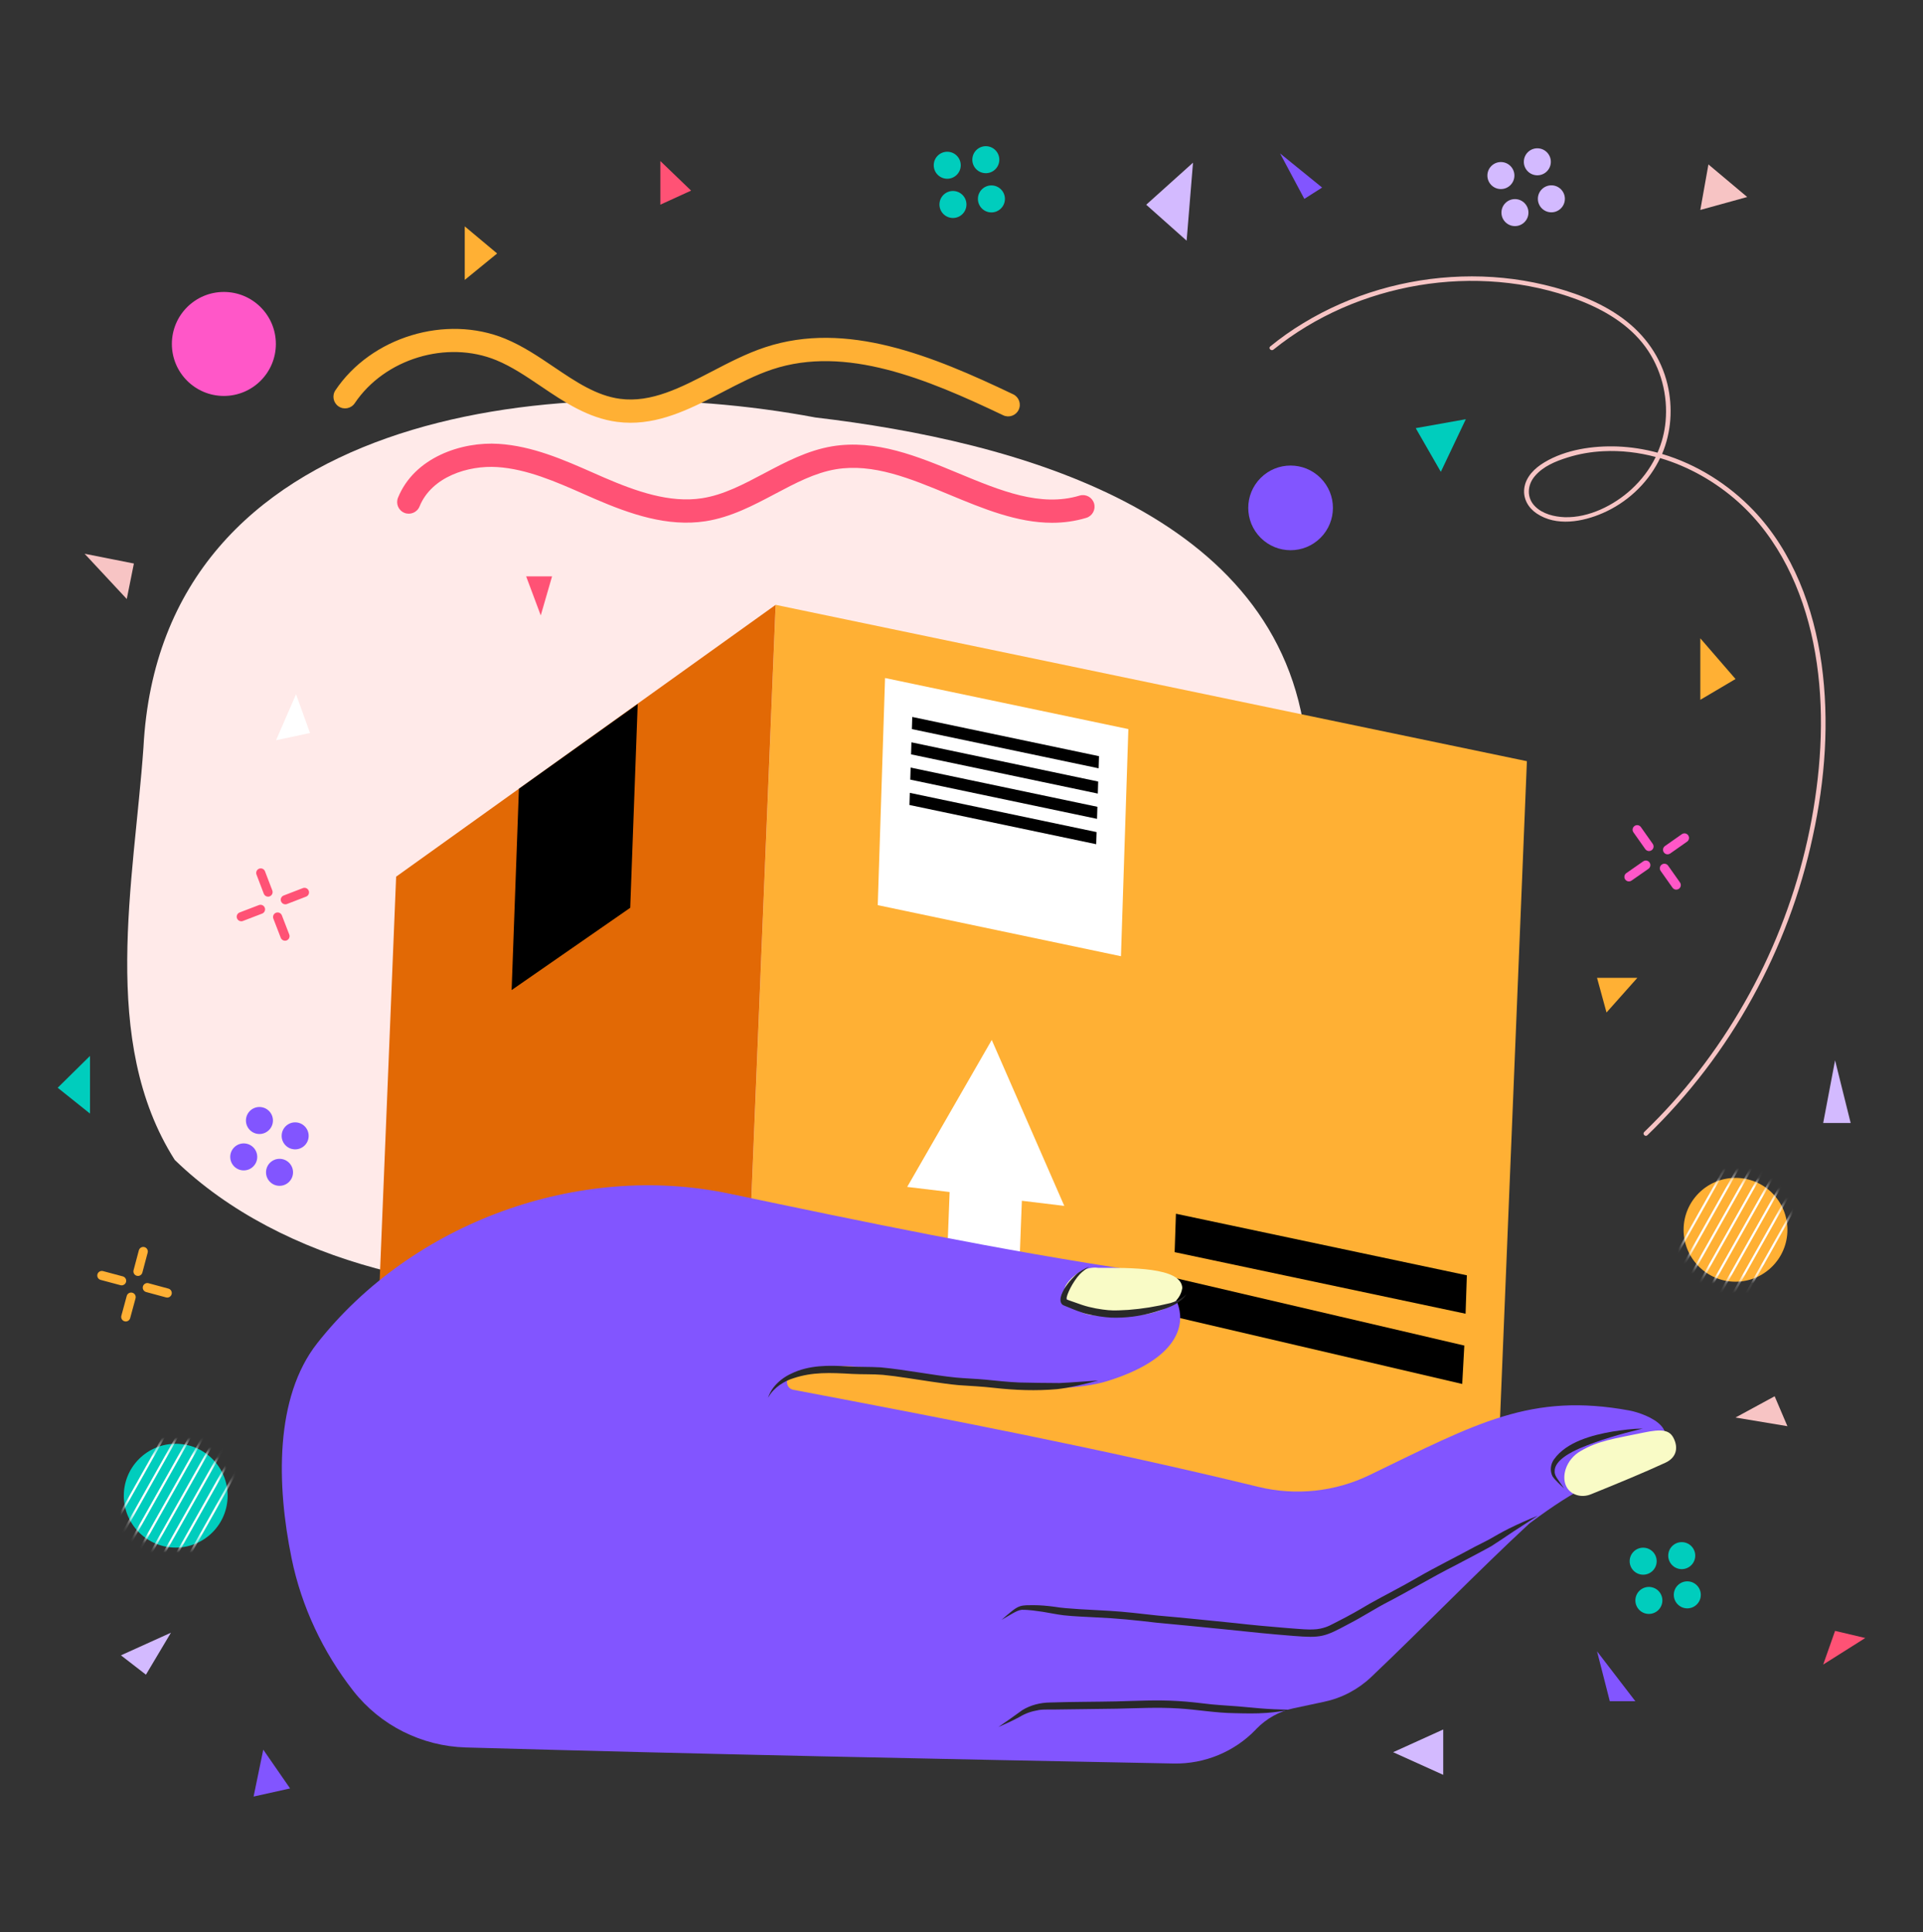 <svg width="200" height="201" viewBox="0 0 200 201" fill="none" xmlns="http://www.w3.org/2000/svg">
<rect x="0" y="0" width="200" height="201" fill="#333333" stroke="none"/>
<path d="M62.894 133.915C47.741 135.405 29.372 131.524 18.175 120.651C10.31 108.287 13.944 91.635 14.921 77.735C16.743 42.884 57.325 38.254 84.812 43.425C105.62 45.882 133.203 53.245 135.822 77.203C134.769 100.81 110.004 114.18 89.12 116.514C80.334 125.015 77.165 132.094 62.894 133.915Z" fill="#FFEAE9"/>
<path d="M80.677 62.914L77.375 143.736L155.502 159.999L158.804 79.177L80.677 62.914Z" fill="#FFB034"/>
<path d="M80.67 62.914L41.199 91.189L37.906 172.012L77.368 143.736L80.67 62.914Z" fill="#E26905"/>
<path d="M77.368 143.736L37.906 172.012L108.5 182.345L155.496 159.999L77.368 143.736Z" fill="#8C3900"/>
<path d="M53.211 102.984L65.546 94.425L66.324 73.228L53.97 82.043L53.211 102.984Z" fill="black"/>
<path d="M91.289 94.15L116.585 99.463L117.354 75.837L92.048 70.524L91.289 94.15Z" fill="white"/>
<path d="M94.84 75.837L114.263 79.917L114.301 78.655L94.878 74.575L94.84 75.837Z" fill="black"/>
<path d="M94.754 78.465L114.177 82.545L114.215 81.293L94.792 77.213L94.754 78.465Z" fill="black"/>
<path d="M94.672 81.094L114.095 85.174L114.133 83.921L94.71 79.841L94.672 81.094Z" fill="black"/>
<path d="M94.586 83.732L114.009 87.812L114.047 86.55L94.624 82.47L94.586 83.732Z" fill="black"/>
<path d="M122.168 130.244L152.426 136.648L152.559 132.654L122.301 126.249L122.168 130.244Z" fill="black"/>
<path d="M121.961 136.924L152.077 143.955L152.295 139.96L122.179 132.929L121.961 136.924Z" fill="black"/>
<path d="M94.352 123.459L103.147 108.173L110.691 125.433L106.278 124.901L105.833 136.553L98.318 135.642L98.764 123.991L94.352 123.459Z" fill="white"/>
<path d="M32.989 139.722C42.885 127.15 60.154 120.869 75.819 124.152C89.796 127.084 103.762 130.016 118.612 132.236C122.303 132.786 127.056 139.95 115.186 143.651C109.655 145.378 98.373 143.803 92.68 142.692C88.163 141.81 85.754 141.924 82.414 142.986C81.607 143.243 81.683 144.4 82.508 144.562C98.487 147.588 114.484 150.672 130.871 154.657C134.752 155.606 138.841 155.17 142.437 153.433C153.605 148.025 159.232 144.837 169.46 146.715C171.196 147.038 176.254 148.974 170.57 151.906C165.636 154.448 164.507 154.42 159.07 158.462C153.709 163.424 148.045 169.279 142.608 174.441C141.251 175.731 139.553 176.623 137.721 177.012L134.552 177.686C133.063 177.999 131.706 178.758 130.653 179.849C130.634 179.868 130.615 179.887 130.605 179.906C128.385 182.212 125.292 183.492 122.094 183.436C97.652 182.961 73.181 182.468 48.455 181.766C43.872 181.633 39.574 179.488 36.746 175.883C33.596 171.86 31.357 167.115 30.332 162.115C28.757 154.448 28.567 145.34 32.989 139.722Z" fill="#8255FF"/>
<path d="M170.86 148.594C169.797 148.604 168.744 148.746 167.691 148.908C165.604 149.268 162.947 149.97 161.647 151.764C161.258 152.276 161.172 152.997 161.476 153.576C161.808 154.05 162.273 154.42 162.681 154.828C162.472 154.525 162.254 154.221 162.045 153.917C161.846 153.642 161.685 153.367 161.694 153.054C161.637 151.887 163.507 150.995 164.313 150.644C166.382 149.771 168.554 149.154 170.737 148.623C170.794 148.613 170.851 148.604 170.908 148.585C170.889 148.594 170.87 148.594 170.86 148.594Z" fill="#292929"/>
<path d="M156.999 158.965C156.25 159.335 155.529 159.752 154.798 160.17C154.333 160.417 153.849 160.644 153.384 160.891C151.42 161.963 149.399 162.95 147.454 164.07C145.803 165.037 144.086 165.891 142.416 166.831C141.372 167.457 140.319 168.055 139.228 168.605C138.45 168.994 138.146 169.222 137.33 169.402C136.4 169.611 134.901 169.412 133.658 169.326C131.94 169.184 130.223 169.032 128.506 168.833C125.783 168.558 123.059 168.273 120.327 168.036C118.676 167.855 117.015 167.647 115.355 167.552C113.476 167.438 110.914 167.352 109.7 167.134C108.941 167.03 108.182 166.963 107.422 166.963C106.977 166.973 106.512 166.944 106.085 167.077C105.743 167.191 105.458 167.409 105.183 167.628C104.832 167.903 104.5 168.197 104.168 168.491C104.557 168.273 104.937 168.036 105.326 167.817C105.62 167.656 105.923 167.485 106.255 167.447C107.1 167.438 107.802 167.571 108.457 167.656C109.187 167.77 109.899 167.931 110.63 168.017C111.749 168.14 112.869 168.168 113.988 168.235C116.085 168.32 118.173 168.538 120.26 168.785C122.699 169.013 125.137 169.25 127.576 169.497C129.881 169.743 132.197 169.981 134.512 170.161C137.406 170.389 137.738 170.284 140.271 168.918C141.685 168.197 143.013 167.314 144.418 166.593C146.695 165.407 148.887 164.079 151.173 162.921C152.483 162.229 153.792 161.555 155.092 160.834C156.183 160.141 157.236 159.392 158.337 158.699C158.878 158.348 159.409 158.006 159.941 157.655C158.954 158.054 157.967 158.49 156.999 158.965Z" fill="#292929"/>
<path d="M133.819 177.837C133.373 177.818 132.927 177.809 132.481 177.79C131.533 177.752 130.593 177.657 129.654 177.572C128.449 177.448 127.244 177.401 126.039 177.287C124.862 177.154 123.686 177.002 122.509 176.936C120.374 176.803 118.239 176.917 116.104 176.974C113.837 177.021 111.484 177.012 109.225 177.088C108.21 177.097 107.185 177.353 106.322 177.885C105.496 178.483 104.671 179.071 103.836 179.64C104.576 179.317 105.307 178.985 106.009 178.606C106.682 178.207 107.195 178.027 108.03 177.875C108.533 177.78 109.567 177.837 110.354 177.809C112.29 177.79 114.226 177.761 116.161 177.733C118.287 177.685 120.412 177.572 122.538 177.704C124.492 177.818 126.428 178.179 128.392 178.198C129.511 178.226 130.631 178.255 131.751 178.169C132.529 178.112 133.297 177.999 134.066 177.885C134.123 177.875 134.18 177.866 134.237 177.856C134.094 177.847 133.952 177.847 133.819 177.837Z" fill="#292929"/>
<path d="M110.175 143.86C108.79 143.86 107.395 143.831 106.01 143.803C104.843 143.755 103.676 143.622 102.509 143.508C101.484 143.414 100.459 143.385 99.434 143.29C97.034 143.053 94.282 142.484 91.588 142.228C90.458 142.161 89.329 142.199 88.21 142.133C86.217 142 84.13 141.981 82.289 142.882C81.568 143.214 80.904 143.717 80.42 144.353C80.183 144.666 80.002 145.027 79.879 145.397C79.898 145.368 79.917 145.34 79.936 145.302C80.496 144.305 81.615 143.632 82.526 143.357C84.509 142.702 86.284 142.778 88.637 142.911C89.69 142.968 90.753 142.92 91.806 143.006C93.466 143.167 95.022 143.452 96.873 143.717C97.812 143.85 98.751 143.992 99.7 144.078C100.934 144.163 102.158 144.22 103.391 144.362C105.573 144.609 107.775 144.685 109.957 144.495C111.409 144.325 112.823 143.964 114.236 143.594C112.87 143.679 111.523 143.803 110.175 143.86Z" fill="#292929"/>
<path d="M114.223 131.876C113.047 131.695 111.652 132.492 110.921 133.584C110.086 134.817 111.908 136.591 113.388 136.772C117.307 137.246 122.535 136.876 122.962 133.973C122.886 131.781 117.468 131.876 114.223 131.876Z" fill="#F9FBC6"/>
<path d="M163.966 155.502C162.874 155.151 162.448 154.05 162.837 152.817C163.093 152.02 163.662 151.355 164.383 150.938C166.3 149.828 167.827 149.666 170.902 149.021C172.847 148.613 173.653 148.718 174.09 149.647C174.555 150.625 174.355 151.621 173.198 152.152C170.94 153.196 168.103 154.363 165.474 155.426C164.99 155.625 164.459 155.663 163.966 155.502Z" fill="#F9FBC6"/>
<path d="M65.58 43.974C65.12 43.974 64.654 43.945 64.182 43.883C61.149 43.484 58.665 41.806 56.263 40.182C54.699 39.126 53.223 38.129 51.617 37.467C46.466 35.349 39.997 37.315 36.893 41.943C36.521 42.498 35.77 42.646 35.215 42.274C34.661 41.902 34.513 41.151 34.885 40.596C38.606 35.047 46.36 32.691 52.538 35.23C54.373 35.987 56.022 37.101 57.616 38.179C59.886 39.712 62.03 41.161 64.496 41.486C67.749 41.911 70.803 40.321 74.036 38.639C75.814 37.713 77.653 36.756 79.581 36.12C88.048 33.322 96.966 37.003 105.375 41.013C105.978 41.3 106.233 42.022 105.946 42.624C105.659 43.227 104.937 43.483 104.334 43.195C96.369 39.397 87.955 35.899 80.339 38.416C78.596 38.991 76.846 39.903 75.153 40.784C72.133 42.355 69.023 43.974 65.58 43.974Z" fill="#FFB034"/>
<path d="M109.425 54.378C105.78 54.378 102.219 52.9 98.747 51.458C94.671 49.766 90.821 48.168 86.94 48.81C84.754 49.178 82.74 50.245 80.608 51.375C78.351 52.571 76.018 53.807 73.374 54.217C69.413 54.827 65.519 53.468 61.901 51.908C61.518 51.742 61.139 51.574 60.759 51.407C57.834 50.117 54.809 48.783 51.709 48.582C48.7 48.387 44.889 49.585 43.635 52.679C43.384 53.297 42.678 53.596 42.06 53.345C41.441 53.094 41.143 52.389 41.394 51.77C43.099 47.565 48.018 45.919 51.866 46.169C55.393 46.398 58.617 47.819 61.734 49.194C62.111 49.36 62.486 49.525 62.861 49.688C66.145 51.104 69.649 52.344 73.004 51.827C75.245 51.48 77.3 50.391 79.476 49.238C81.684 48.068 83.968 46.858 86.541 46.425C91.109 45.669 95.463 47.477 99.674 49.225C104.067 51.048 108.217 52.771 112.281 51.55C112.92 51.358 113.594 51.72 113.787 52.36C113.979 52.999 113.616 53.673 112.977 53.866C111.784 54.224 110.6 54.378 109.425 54.378Z" fill="#FF5275"/>
<path d="M23.283 41.185C26.27 41.185 28.692 38.764 28.692 35.776C28.692 32.79 26.27 30.368 23.283 30.368C20.296 30.368 17.875 32.79 17.875 35.776C17.875 38.764 20.296 41.185 23.283 41.185Z" fill="#FF57C8"/>
<path d="M137.339 55.942C139.059 54.222 139.059 51.435 137.339 49.715C135.62 47.996 132.832 47.996 131.113 49.715C129.394 51.435 129.394 54.222 131.113 55.942C132.832 57.661 135.62 57.661 137.339 55.942Z" fill="#8255FF"/>
<path d="M22.093 159.394C24.202 157.286 24.202 153.867 22.093 151.759C19.985 149.651 16.567 149.651 14.458 151.759C12.35 153.867 12.35 157.286 14.458 159.394C16.567 161.503 19.985 161.503 22.093 159.394Z" fill="#00CDBD"/>
<mask id="mask0_972_105592" style="mask-type:luminance" maskUnits="userSpaceOnUse" x="12" y="150" width="12" height="11">
<path d="M22.101 159.394C24.209 157.285 24.209 153.867 22.101 151.759C19.993 149.65 16.574 149.65 14.466 151.759C12.358 153.867 12.358 157.285 14.466 159.394C16.574 161.502 19.993 161.502 22.101 159.394Z" fill="white"/>
</mask>
<g mask="url(#mask0_972_105592)">
<path d="M25.84 150.578L17.723 165.019L17.921 165.131L26.039 150.689L25.84 150.578Z" fill="white"/>
</g>
<mask id="mask1_972_105592" style="mask-type:luminance" maskUnits="userSpaceOnUse" x="12" y="150" width="12" height="11">
<path d="M22.101 159.394C24.209 157.285 24.209 153.867 22.101 151.759C19.993 149.65 16.574 149.65 14.466 151.759C12.358 153.867 12.358 157.285 14.466 159.394C16.574 161.502 19.993 161.502 22.101 159.394Z" fill="white"/>
</mask>
<g mask="url(#mask1_972_105592)">
<path d="M24.797 149.989L16.68 164.43L16.878 164.542L24.996 150.101L24.797 149.989Z" fill="white"/>
</g>
<mask id="mask2_972_105592" style="mask-type:luminance" maskUnits="userSpaceOnUse" x="12" y="150" width="12" height="11">
<path d="M22.101 159.394C24.209 157.285 24.209 153.867 22.101 151.759C19.993 149.65 16.574 149.65 14.466 151.759C12.358 153.867 12.358 157.285 14.466 159.394C16.574 161.502 19.993 161.502 22.101 159.394Z" fill="white"/>
</mask>
<g mask="url(#mask2_972_105592)">
<path d="M23.758 149.413L15.641 163.854L15.839 163.966L23.957 149.525L23.758 149.413Z" fill="white"/>
</g>
<mask id="mask3_972_105592" style="mask-type:luminance" maskUnits="userSpaceOnUse" x="12" y="150" width="12" height="11">
<path d="M22.101 159.394C24.209 157.285 24.209 153.867 22.101 151.759C19.993 149.65 16.574 149.65 14.466 151.759C12.358 153.867 12.358 157.285 14.466 159.394C16.574 161.502 19.993 161.502 22.101 159.394Z" fill="white"/>
</mask>
<g mask="url(#mask3_972_105592)">
<path d="M22.719 148.825L14.602 163.266L14.8 163.378L22.918 148.936L22.719 148.825Z" fill="white"/>
</g>
<mask id="mask4_972_105592" style="mask-type:luminance" maskUnits="userSpaceOnUse" x="12" y="150" width="12" height="11">
<path d="M22.101 159.394C24.209 157.285 24.209 153.867 22.101 151.759C19.993 149.65 16.574 149.65 14.466 151.759C12.358 153.867 12.358 157.285 14.466 159.394C16.574 161.502 19.993 161.502 22.101 159.394Z" fill="white"/>
</mask>
<g mask="url(#mask4_972_105592)">
<path d="M21.684 148.241L13.566 162.682L13.765 162.794L21.883 148.352L21.684 148.241Z" fill="white"/>
</g>
<mask id="mask5_972_105592" style="mask-type:luminance" maskUnits="userSpaceOnUse" x="12" y="150" width="12" height="11">
<path d="M22.101 159.394C24.209 157.285 24.209 153.867 22.101 151.759C19.993 149.65 16.574 149.65 14.466 151.759C12.358 153.867 12.358 157.285 14.466 159.394C16.574 161.502 19.993 161.502 22.101 159.394Z" fill="white"/>
</mask>
<g mask="url(#mask5_972_105592)">
<path d="M20.645 147.661L12.527 162.102L12.726 162.214L20.843 147.772L20.645 147.661Z" fill="white"/>
</g>
<mask id="mask6_972_105592" style="mask-type:luminance" maskUnits="userSpaceOnUse" x="12" y="150" width="12" height="11">
<path d="M22.101 159.394C24.209 157.285 24.209 153.867 22.101 151.759C19.993 149.65 16.574 149.65 14.466 151.759C12.358 153.867 12.358 157.285 14.466 159.394C16.574 161.502 19.993 161.502 22.101 159.394Z" fill="white"/>
</mask>
<g mask="url(#mask6_972_105592)">
<path d="M19.61 147.077L11.492 161.518L11.691 161.63L19.808 147.188L19.61 147.077Z" fill="white"/>
</g>
<mask id="mask7_972_105592" style="mask-type:luminance" maskUnits="userSpaceOnUse" x="12" y="150" width="12" height="11">
<path d="M22.101 159.394C24.209 157.285 24.209 153.867 22.101 151.759C19.993 149.65 16.574 149.65 14.466 151.759C12.358 153.867 12.358 157.285 14.466 159.394C16.574 161.502 19.993 161.502 22.101 159.394Z" fill="white"/>
</mask>
<g mask="url(#mask7_972_105592)">
<path d="M18.571 146.488L10.453 160.93L10.652 161.041L18.769 146.6L18.571 146.488Z" fill="white"/>
</g>
<path d="M180.5 133.318C183.482 133.318 185.899 130.901 185.899 127.919C185.899 124.937 183.482 122.52 180.5 122.52C177.519 122.52 175.102 124.937 175.102 127.919C175.102 130.901 177.519 133.318 180.5 133.318Z" fill="#FFB034"/>
<mask id="mask8_972_105592" style="mask-type:luminance" maskUnits="userSpaceOnUse" x="175" y="122" width="11" height="12">
<path d="M180.5 133.318C183.482 133.318 185.899 130.901 185.899 127.919C185.899 124.937 183.482 122.52 180.5 122.52C177.519 122.52 175.102 124.937 175.102 127.919C175.102 130.901 177.519 133.318 180.5 133.318Z" fill="white"/>
</mask>
<g mask="url(#mask8_972_105592)">
<path d="M188.04 122.912L179.922 137.354L180.12 137.465L188.238 123.024L188.04 122.912Z" fill="white"/>
</g>
<mask id="mask9_972_105592" style="mask-type:luminance" maskUnits="userSpaceOnUse" x="175" y="122" width="11" height="12">
<path d="M180.5 133.318C183.482 133.318 185.899 130.901 185.899 127.919C185.899 124.937 183.482 122.52 180.5 122.52C177.519 122.52 175.102 124.937 175.102 127.919C175.102 130.901 177.519 133.318 180.5 133.318Z" fill="white"/>
</mask>
<g mask="url(#mask9_972_105592)">
<path d="M187.004 122.336L178.887 136.777L179.085 136.889L187.203 122.448L187.004 122.336Z" fill="white"/>
</g>
<mask id="mask10_972_105592" style="mask-type:luminance" maskUnits="userSpaceOnUse" x="175" y="122" width="11" height="12">
<path d="M180.5 133.318C183.482 133.318 185.899 130.901 185.899 127.919C185.899 124.937 183.482 122.52 180.5 122.52C177.519 122.52 175.102 124.937 175.102 127.919C175.102 130.901 177.519 133.318 180.5 133.318Z" fill="white"/>
</mask>
<g mask="url(#mask10_972_105592)">
<path d="M185.965 121.748L177.848 136.189L178.046 136.301L186.164 121.859L185.965 121.748Z" fill="white"/>
</g>
<mask id="mask11_972_105592" style="mask-type:luminance" maskUnits="userSpaceOnUse" x="175" y="122" width="11" height="12">
<path d="M180.5 133.318C183.482 133.318 185.899 130.901 185.899 127.919C185.899 124.937 183.482 122.52 180.5 122.52C177.519 122.52 175.102 124.937 175.102 127.919C175.102 130.901 177.519 133.318 180.5 133.318Z" fill="white"/>
</mask>
<g mask="url(#mask11_972_105592)">
<path d="M184.934 121.164L176.816 135.605L177.015 135.717L185.133 121.276L184.934 121.164Z" fill="white"/>
</g>
<mask id="mask12_972_105592" style="mask-type:luminance" maskUnits="userSpaceOnUse" x="175" y="122" width="11" height="12">
<path d="M180.5 133.318C183.482 133.318 185.899 130.901 185.899 127.919C185.899 124.937 183.482 122.52 180.5 122.52C177.519 122.52 175.102 124.937 175.102 127.919C175.102 130.901 177.519 133.318 180.5 133.318Z" fill="white"/>
</mask>
<g mask="url(#mask12_972_105592)">
<path d="M183.891 120.584L175.773 135.025L175.972 135.137L184.09 120.696L183.891 120.584Z" fill="white"/>
</g>
<mask id="mask13_972_105592" style="mask-type:luminance" maskUnits="userSpaceOnUse" x="175" y="122" width="11" height="12">
<path d="M180.5 133.318C183.482 133.318 185.899 130.901 185.899 127.919C185.899 124.937 183.482 122.52 180.5 122.52C177.519 122.52 175.102 124.937 175.102 127.919C175.102 130.901 177.519 133.318 180.5 133.318Z" fill="white"/>
</mask>
<g mask="url(#mask13_972_105592)">
<path d="M182.852 120L174.734 134.441L174.933 134.553L183.051 120.112L182.852 120Z" fill="white"/>
</g>
<mask id="mask14_972_105592" style="mask-type:luminance" maskUnits="userSpaceOnUse" x="175" y="122" width="11" height="12">
<path d="M180.5 133.318C183.482 133.318 185.899 130.901 185.899 127.919C185.899 124.937 183.482 122.52 180.5 122.52C177.519 122.52 175.102 124.937 175.102 127.919C175.102 130.901 177.519 133.318 180.5 133.318Z" fill="white"/>
</mask>
<g mask="url(#mask14_972_105592)">
<path d="M181.821 119.411L173.703 133.853L173.902 133.964L182.019 119.523L181.821 119.411Z" fill="white"/>
</g>
<mask id="mask15_972_105592" style="mask-type:luminance" maskUnits="userSpaceOnUse" x="175" y="122" width="11" height="12">
<path d="M180.5 133.318C183.482 133.318 185.899 130.901 185.899 127.919C185.899 124.937 183.482 122.52 180.5 122.52C177.519 122.52 175.102 124.937 175.102 127.919C175.102 130.901 177.519 133.318 180.5 133.318Z" fill="white"/>
</mask>
<g mask="url(#mask15_972_105592)">
<path d="M180.778 118.836L172.66 133.277L172.859 133.388L180.976 118.947L180.778 118.836Z" fill="white"/>
</g>
<path d="M26.982 117.956C27.758 117.956 28.387 117.327 28.387 116.552C28.387 115.776 27.758 115.147 26.982 115.147C26.207 115.147 25.578 115.776 25.578 116.552C25.578 117.327 26.207 117.956 26.982 117.956Z" fill="#8255FF"/>
<path d="M32.099 118.246C32.153 117.473 31.57 116.801 30.796 116.747C30.023 116.693 29.351 117.277 29.297 118.05C29.243 118.824 29.826 119.495 30.6 119.549C31.374 119.603 32.045 119.02 32.099 118.246Z" fill="#8255FF"/>
<path d="M25.438 121.739C26.212 121.69 26.8 121.023 26.751 120.249C26.702 119.475 26.035 118.887 25.261 118.936C24.487 118.985 23.899 119.652 23.948 120.426C23.997 121.2 24.664 121.788 25.438 121.739Z" fill="#8255FF"/>
<path d="M29.072 123.345C29.848 123.345 30.477 122.716 30.477 121.941C30.477 121.165 29.848 120.537 29.072 120.537C28.297 120.537 27.668 121.165 27.668 121.941C27.668 122.716 28.297 123.345 29.072 123.345Z" fill="#8255FF"/>
<path d="M156.1 19.666C156.875 19.666 157.504 19.037 157.504 18.261C157.504 17.486 156.875 16.857 156.1 16.857C155.324 16.857 154.695 17.486 154.695 18.261C154.695 19.037 155.324 19.666 156.1 19.666Z" fill="#D3BAFF"/>
<path d="M161.283 17.002C161.378 16.232 160.831 15.532 160.061 15.437C159.291 15.342 158.591 15.889 158.496 16.659C158.401 17.429 158.948 18.13 159.718 18.224C160.488 18.319 161.189 17.772 161.283 17.002Z" fill="#D3BAFF"/>
<path d="M157.561 23.518C158.336 23.518 158.965 22.889 158.965 22.114C158.965 21.338 158.336 20.709 157.561 20.709C156.785 20.709 156.156 21.338 156.156 22.114C156.156 22.889 156.785 23.518 157.561 23.518Z" fill="#D3BAFF"/>
<path d="M161.35 22.085C162.125 22.085 162.754 21.457 162.754 20.681C162.754 19.906 162.125 19.277 161.35 19.277C160.574 19.277 159.945 19.906 159.945 20.681C159.945 21.457 160.574 22.085 161.35 22.085Z" fill="#D3BAFF"/>
<path d="M170.896 163.795C171.672 163.795 172.301 163.166 172.301 162.391C172.301 161.615 171.672 160.986 170.896 160.986C170.121 160.986 169.492 161.615 169.492 162.391C169.492 163.166 170.121 163.795 170.896 163.795Z" fill="#00CDBD"/>
<path d="M176.294 162.037C176.418 161.272 175.899 160.55 175.133 160.426C174.367 160.302 173.646 160.822 173.522 161.587C173.398 162.353 173.917 163.074 174.683 163.199C175.449 163.323 176.17 162.803 176.294 162.037Z" fill="#00CDBD"/>
<path d="M172.876 166.696C173 165.931 172.481 165.209 171.715 165.085C170.949 164.961 170.228 165.481 170.104 166.246C169.98 167.012 170.5 167.733 171.265 167.857C172.031 167.982 172.752 167.462 172.876 166.696Z" fill="#00CDBD"/>
<path d="M175.486 167.296C176.262 167.296 176.891 166.667 176.891 165.892C176.891 165.116 176.262 164.487 175.486 164.487C174.711 164.487 174.082 165.116 174.082 165.892C174.082 166.667 174.711 167.296 175.486 167.296Z" fill="#00CDBD"/>
<path d="M98.518 18.593C99.293 18.593 99.922 17.965 99.922 17.189C99.922 16.413 99.293 15.785 98.518 15.785C97.742 15.785 97.113 16.413 97.113 17.189C97.113 17.965 97.742 18.593 98.518 18.593Z" fill="#00CDBD"/>
<path d="M103.915 16.836C104.04 16.071 103.52 15.349 102.754 15.225C101.989 15.101 101.267 15.621 101.143 16.386C101.019 17.152 101.539 17.873 102.304 17.997C103.07 18.122 103.791 17.602 103.915 16.836Z" fill="#00CDBD"/>
<path d="M100.497 21.495C100.622 20.729 100.102 20.008 99.336 19.884C98.57 19.759 97.849 20.279 97.725 21.045C97.601 21.811 98.121 22.532 98.886 22.656C99.652 22.78 100.373 22.261 100.497 21.495Z" fill="#00CDBD"/>
<path d="M103.111 22.095C103.887 22.095 104.516 21.466 104.516 20.69C104.516 19.915 103.887 19.286 103.111 19.286C102.336 19.286 101.707 19.915 101.707 20.69C101.707 21.466 102.336 22.095 103.111 22.095Z" fill="#00CDBD"/>
<path d="M13.08 137.455C13.039 137.455 12.997 137.449 12.956 137.438C12.703 137.369 12.553 137.109 12.622 136.856L13.182 134.797C13.251 134.544 13.511 134.395 13.764 134.464C14.017 134.532 14.166 134.793 14.098 135.046L13.538 137.105C13.48 137.316 13.289 137.455 13.08 137.455Z" fill="#FFB034"/>
<path d="M14.35 132.72C14.309 132.72 14.268 132.715 14.228 132.704C13.974 132.637 13.824 132.377 13.891 132.124L14.441 130.055C14.509 129.802 14.769 129.652 15.022 129.719C15.275 129.786 15.426 130.046 15.358 130.299L14.808 132.367C14.752 132.58 14.56 132.72 14.35 132.72Z" fill="#FFB034"/>
<path d="M12.651 133.698C12.61 133.698 12.569 133.693 12.528 133.681L10.469 133.131C10.216 133.064 10.066 132.804 10.133 132.55C10.201 132.297 10.461 132.147 10.714 132.215L12.773 132.765C13.026 132.833 13.177 133.093 13.109 133.346C13.052 133.558 12.861 133.698 12.651 133.698Z" fill="#FFB034"/>
<path d="M17.391 134.969C17.35 134.969 17.308 134.963 17.267 134.952L15.198 134.392C14.945 134.324 14.796 134.063 14.864 133.81C14.933 133.558 15.194 133.408 15.446 133.476L17.515 134.036C17.767 134.105 17.917 134.365 17.849 134.618C17.791 134.83 17.6 134.969 17.391 134.969Z" fill="#FFB034"/>
<path d="M29.642 97.851C29.451 97.851 29.272 97.735 29.199 97.547L28.43 95.554C28.336 95.31 28.458 95.035 28.702 94.941C28.947 94.847 29.221 94.969 29.316 95.213L30.084 97.206C30.178 97.45 30.057 97.725 29.812 97.819C29.756 97.841 29.698 97.851 29.642 97.851Z" fill="#FF5275"/>
<path d="M27.878 93.268C27.687 93.268 27.507 93.151 27.435 92.962L26.676 90.97C26.582 90.725 26.705 90.451 26.95 90.357C27.195 90.264 27.469 90.387 27.562 90.632L28.322 92.624C28.415 92.869 28.292 93.143 28.047 93.237C27.991 93.258 27.934 93.268 27.878 93.268Z" fill="#FF5275"/>
<path d="M25.092 95.83C24.901 95.83 24.721 95.714 24.649 95.525C24.555 95.281 24.677 95.006 24.922 94.912L26.924 94.144C27.169 94.05 27.443 94.172 27.537 94.417C27.631 94.661 27.509 94.936 27.264 95.03L25.262 95.798C25.206 95.82 25.148 95.83 25.092 95.83Z" fill="#FF5275"/>
<path d="M29.674 94.065C29.483 94.065 29.304 93.949 29.231 93.761C29.137 93.516 29.259 93.242 29.503 93.148L31.496 92.379C31.74 92.285 32.015 92.406 32.109 92.651C32.203 92.895 32.081 93.17 31.837 93.264L29.845 94.033C29.788 94.055 29.731 94.065 29.674 94.065Z" fill="#FF5275"/>
<path d="M174.337 92.537C174.188 92.537 174.042 92.467 173.949 92.336L172.716 90.591C172.565 90.376 172.616 90.08 172.83 89.929C173.043 89.778 173.34 89.829 173.491 90.043L174.724 91.789C174.875 92.003 174.825 92.299 174.611 92.45C174.527 92.509 174.432 92.537 174.337 92.537Z" fill="#FF57C8"/>
<path d="M171.505 88.523C171.356 88.523 171.21 88.454 171.117 88.323L169.884 86.577C169.733 86.363 169.784 86.067 169.998 85.916C170.211 85.764 170.508 85.815 170.659 86.029L171.892 87.775C172.043 87.989 171.993 88.285 171.779 88.436C171.695 88.495 171.6 88.523 171.505 88.523Z" fill="#FF57C8"/>
<path d="M169.416 91.683C169.266 91.683 169.119 91.612 169.027 91.48C168.877 91.265 168.93 90.969 169.145 90.819L170.9 89.595C171.115 89.445 171.41 89.498 171.56 89.713C171.71 89.928 171.657 90.224 171.442 90.373L169.687 91.597C169.605 91.655 169.51 91.683 169.416 91.683Z" fill="#FF57C8"/>
<path d="M173.436 88.865C173.286 88.865 173.14 88.795 173.047 88.663C172.897 88.449 172.948 88.153 173.163 88.002L174.918 86.769C175.132 86.618 175.428 86.67 175.579 86.884C175.729 87.099 175.678 87.395 175.463 87.545L173.708 88.779C173.625 88.837 173.53 88.865 173.436 88.865Z" fill="#FF57C8"/>
<path d="M119.211 21.295L124.078 16.921L123.414 25.034L119.211 21.295Z" fill="#D3BAFF"/>
<path d="M48.336 29.116V23.547L51.704 26.365L48.336 29.116Z" fill="#FFB034"/>
<path d="M56.241 64.015L54.723 59.954H57.417L56.241 64.015Z" fill="#FF5275"/>
<path d="M68.68 21.288V16.753L71.877 19.827L68.68 21.288Z" fill="#FF5275"/>
<path d="M28.711 76.995L30.789 72.212L32.241 76.245L28.711 76.995Z" fill="white"/>
<path d="M13.184 62.307L8.801 57.601L13.925 58.616L13.184 62.307Z" fill="#F7C4C4"/>
<path d="M6 113.145L9.359 109.834V115.831L6 113.145Z" fill="#00CDBD"/>
<path d="M12.578 172.182L17.778 169.829L15.178 174.194L12.578 172.182Z" fill="#D3BAFF"/>
<path d="M26.375 186.871L27.381 181.994L30.17 186.026L26.375 186.871Z" fill="#8255FF"/>
<path d="M144.891 182.259L150.1 179.896V184.612L144.891 182.259Z" fill="#D3BAFF"/>
<path d="M167.426 176.955H170.083L166.098 171.765L167.426 176.955Z" fill="#8255FF"/>
<path d="M190.855 169.639L193.995 170.379L189.621 173.14L190.855 169.639Z" fill="#FF5275"/>
<path d="M180.5 147.446L184.571 145.235L185.899 148.348L180.5 147.446Z" fill="#F7C4C4"/>
<path d="M189.621 116.808H192.477L190.855 110.29L189.621 116.808Z" fill="#D3BAFF"/>
<path d="M166.098 101.712H170.291L167.084 105.317L166.098 101.712Z" fill="#FFB034"/>
<path d="M176.84 72.792L180.502 70.628L176.84 66.397V72.792Z" fill="#FFB034"/>
<path d="M147.242 44.535L152.451 43.605L149.852 49.08L147.242 44.535Z" fill="#00CDBD"/>
<path d="M177.684 17.104L181.717 20.491L176.84 21.839L177.684 17.104Z" fill="#F7C4C4"/>
<path d="M135.657 20.686L137.507 19.509L133.133 15.96L135.657 20.686Z" fill="#8255FF"/>
<path d="M189.451 69.062C188.645 63.256 186.481 57.401 182.373 53.093C179.792 50.389 176.471 48.292 172.865 47.22C173.824 44.953 173.995 42.381 173.425 39.981C172.761 37.172 171.082 34.809 168.766 33.111C166.366 31.346 163.462 30.302 160.588 29.619C157.788 28.955 154.885 28.671 152.01 28.765C146.222 28.946 140.482 30.606 135.529 33.623C134.333 34.344 133.195 35.151 132.113 36.033C131.876 36.223 132.208 36.555 132.445 36.365C136.791 32.864 142.057 30.597 147.56 29.676C153.054 28.756 158.832 29.202 164.06 31.166C166.755 32.181 169.402 33.718 171.129 36.081C172.752 38.301 173.482 41.119 173.226 43.852C173.122 44.981 172.837 46.063 172.391 47.087C171.034 46.717 169.639 46.499 168.235 46.442C165.702 46.347 162.846 46.755 160.635 48.084C159.629 48.681 158.68 49.592 158.529 50.807C158.396 51.879 158.956 52.837 159.828 53.416C161.868 54.782 164.592 54.289 166.698 53.369C169.146 52.306 171.243 50.389 172.476 48.017C172.543 47.894 172.6 47.771 172.657 47.647C175.655 48.53 178.464 50.143 180.779 52.211C185.001 55.987 187.459 61.339 188.578 66.823C189.745 72.535 189.556 78.494 188.597 84.215C187.658 89.842 185.903 95.336 183.436 100.479C180.95 105.64 177.752 110.47 173.919 114.73C172.989 115.764 172.012 116.77 171.006 117.747C170.788 117.956 171.12 118.298 171.338 118.079C175.655 113.905 179.337 109.075 182.24 103.809C185.143 98.552 187.288 92.859 188.54 86.986C189.821 81.141 190.277 75.021 189.451 69.062ZM169.668 50.902C167.856 52.562 165.256 53.871 162.741 53.796C161.66 53.758 160.445 53.464 159.658 52.676C158.756 51.784 158.832 50.456 159.629 49.526C160.483 48.511 161.783 47.979 163.026 47.59C164.231 47.211 165.493 46.992 166.755 46.935C168.596 46.841 170.427 47.059 172.201 47.533C171.584 48.795 170.721 49.934 169.668 50.902Z" fill="#F7C4C4"/>
<path d="M121.738 135.538C120.154 135.927 118.806 136.136 117.355 136.25C116.662 136.278 115.96 136.345 115.267 136.278C114.537 136.212 113.484 136.05 112.525 135.728C111.994 135.548 111.462 135.348 110.922 135.168C110.922 135.159 110.922 135.149 110.922 135.14C110.884 134.732 111.567 133.327 112.307 132.54C112.592 132.236 112.952 132.008 113.275 131.743C112.772 131.999 112.25 132.236 111.842 132.644C111.254 133.223 110.703 133.887 110.4 134.665C110.286 134.978 110.21 135.396 110.457 135.671C110.552 135.766 110.684 135.804 110.798 135.851C110.988 135.927 110.95 135.908 111.244 136.031C111.434 136.117 112.611 136.601 113.17 136.705C113.958 136.876 114.764 137.009 115.58 137.056C117.061 137.104 118.541 136.914 119.964 136.506C120.79 136.25 121.634 136.031 122.384 135.576C122.773 135.32 123.152 135.026 123.389 134.627C122.943 135.083 122.336 135.358 121.738 135.538Z" fill="#292929"/>
</svg>
